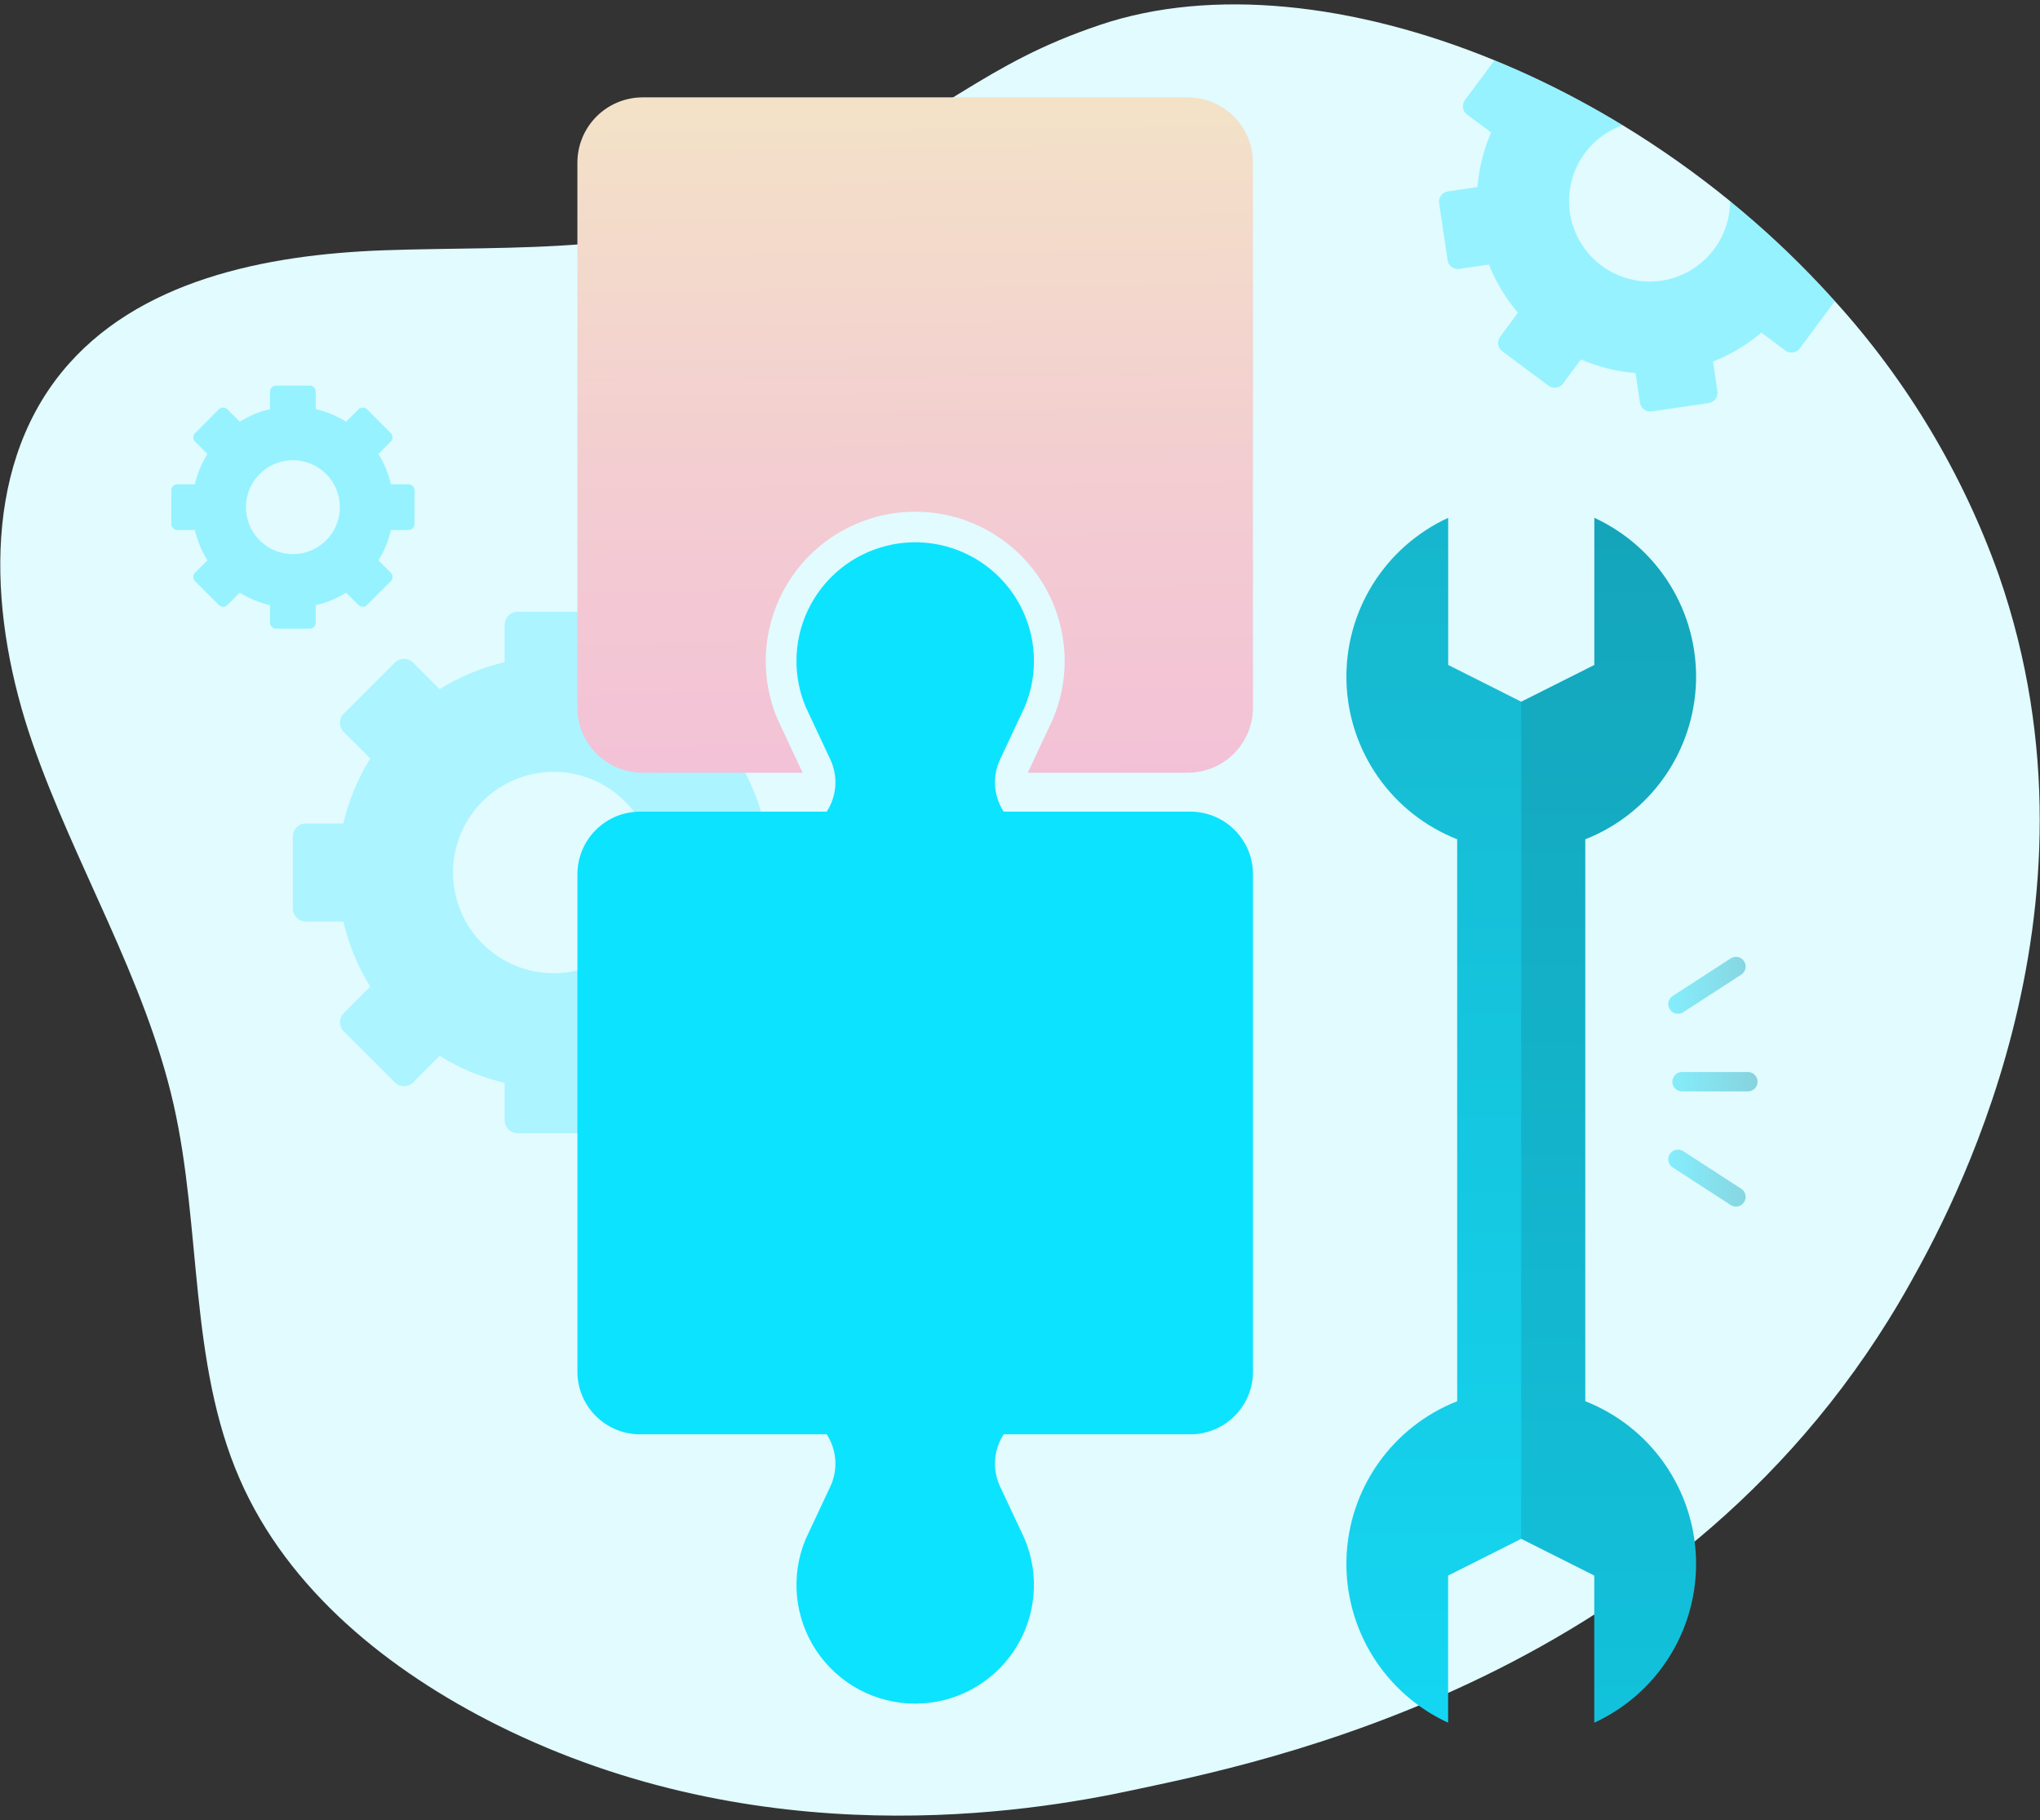 <svg xmlns="http://www.w3.org/2000/svg" width="316" height="282" viewBox="0 0 316 282" fill="none"><rect x="0" y="0" width="316" height="282" fill="#333333" stroke="none"/><path d="M295.88 198.841C261.35 260.641 194.27 273.331 175.33 277.401C159.2 280.861 117.83 287.641 77.1 267.321C60.28 258.921 44.64 246.401 37.13 229.161C29.26 211.091 31.24 190.361 26.89 171.131C22.45 151.551 11.59 134.061 5.02 115.091C-1.55 96.111 -3.09 73.201 9.59 57.631C21.17 43.421 41.13 39.441 59.45 38.781C80.16 38.041 101.37 39.711 120.54 30.301C147.36 17.121 152.17 9.991 170.41 3.851C187.66 -1.959 209.76 0.411 231.5 9.341C235.927 11.154 240.256 13.197 244.47 15.461C246.78 16.701 249.07 18.011 251.34 19.391C257.158 22.93 262.724 26.866 268 31.171V31.181C272.961 35.219 277.645 39.585 282.02 44.251C282.76 45.041 283.49 45.831 284.21 46.641C295.42 58.994 304.064 73.45 309.64 89.171C327.84 141.631 301.51 188.771 295.88 198.841Z" fill="#E1FBFF"></path><path opacity="0.25" d="M124.16 127.597H118.35C117.523 124.031 116.114 120.625 114.18 117.517L118.28 113.417C118.467 113.231 118.616 113.01 118.718 112.766C118.82 112.522 118.872 112.261 118.872 111.997C118.872 111.733 118.82 111.471 118.718 111.228C118.616 110.984 118.467 110.763 118.28 110.577L110.38 102.677C110.004 102.302 109.495 102.092 108.965 102.092C108.434 102.092 107.925 102.302 107.55 102.677L103.44 106.787C100.333 104.847 96.927 103.435 93.36 102.607V96.807C93.36 96.275 93.15 95.765 92.775 95.388C92.4 95.012 91.891 94.799 91.36 94.797H80.18C79.916 94.797 79.656 94.849 79.412 94.951C79.169 95.052 78.948 95.2 78.762 95.387C78.577 95.573 78.43 95.795 78.329 96.039C78.23 96.282 78.179 96.543 78.18 96.807V102.607C74.612 103.435 71.206 104.847 68.1 106.787L63.99 102.677C63.614 102.302 63.105 102.092 62.575 102.092C62.044 102.092 61.535 102.302 61.16 102.677L53.26 110.577C53.072 110.763 52.923 110.984 52.821 111.228C52.72 111.471 52.667 111.733 52.667 111.997C52.667 112.261 52.72 112.522 52.821 112.766C52.923 113.01 53.072 113.231 53.26 113.417L57.36 117.517C55.425 120.625 54.016 124.031 53.19 127.597H47.38C46.847 127.597 46.335 127.809 45.958 128.186C45.581 128.563 45.37 129.074 45.37 129.607V140.777C45.37 141.31 45.581 141.821 45.958 142.198C46.335 142.575 46.847 142.787 47.38 142.787H53.19C54.016 146.353 55.425 149.759 57.36 152.867L53.26 156.967C53.072 157.153 52.923 157.374 52.821 157.618C52.72 157.861 52.667 158.123 52.667 158.387C52.667 158.651 52.72 158.912 52.821 159.156C52.923 159.4 53.072 159.621 53.26 159.807L61.16 167.707C61.535 168.082 62.044 168.292 62.575 168.292C63.105 168.292 63.614 168.082 63.99 167.707L68.1 163.597C71.206 165.536 74.612 166.949 78.18 167.777V173.577C78.179 173.84 78.23 174.101 78.329 174.345C78.43 174.589 78.577 174.81 78.762 174.997C78.948 175.184 79.169 175.332 79.412 175.433C79.656 175.534 79.916 175.587 80.18 175.587H91.36C91.891 175.585 92.4 175.372 92.775 174.995C93.15 174.618 93.36 174.108 93.36 173.577V167.777C96.927 166.949 100.333 165.536 103.44 163.597L107.55 167.707C107.925 168.082 108.434 168.292 108.965 168.292C109.495 168.292 110.004 168.082 110.38 167.707L118.28 159.807C118.467 159.621 118.616 159.4 118.718 159.156C118.82 158.912 118.872 158.651 118.872 158.387C118.872 158.123 118.82 157.861 118.718 157.618C118.616 157.374 118.467 157.153 118.28 156.967L114.18 152.867C116.114 149.759 117.523 146.353 118.35 142.787H124.16C124.423 142.787 124.684 142.734 124.927 142.633C125.17 142.532 125.391 142.384 125.577 142.197C125.763 142.01 125.91 141.789 126.01 141.545C126.11 141.301 126.161 141.04 126.16 140.777V129.607C126.161 129.343 126.11 129.082 126.01 128.839C125.91 128.595 125.763 128.373 125.577 128.187C125.391 128 125.17 127.852 124.927 127.75C124.684 127.649 124.423 127.597 124.16 127.597ZM85.77 150.797C82.683 150.796 79.667 149.88 77.101 148.164C74.535 146.449 72.536 144.011 71.356 141.159C70.175 138.307 69.867 135.17 70.47 132.143C71.073 129.116 72.561 126.336 74.744 124.154C76.927 121.972 79.708 120.487 82.735 119.886C85.762 119.285 88.9 119.595 91.751 120.777C94.602 121.959 97.039 123.96 98.752 126.526C100.466 129.093 101.381 132.11 101.38 135.197C101.379 137.246 100.975 139.275 100.19 141.169C99.406 143.062 98.256 144.782 96.806 146.23C95.357 147.679 93.636 148.828 91.742 149.611C89.849 150.395 87.819 150.798 85.77 150.797Z" fill="#0CE3FF"></path><path opacity="0.35" d="M63.27 75.04H60.56C60.177 73.377 59.521 71.789 58.62 70.34L60.53 68.43C60.617 68.344 60.687 68.241 60.735 68.128C60.783 68.015 60.807 67.893 60.807 67.77C60.807 67.647 60.783 67.525 60.735 67.412C60.687 67.299 60.617 67.196 60.53 67.11L56.85 63.42C56.674 63.247 56.437 63.15 56.19 63.15C55.943 63.15 55.706 63.247 55.53 63.42L53.61 65.34C52.161 64.435 50.573 63.776 48.91 63.39V60.69C48.91 60.442 48.813 60.204 48.639 60.028C48.465 59.852 48.227 59.752 47.98 59.75H42.77C42.646 59.75 42.524 59.774 42.41 59.821C42.296 59.868 42.192 59.938 42.105 60.025C42.017 60.112 41.948 60.216 41.901 60.33C41.854 60.444 41.829 60.566 41.83 60.69V63.39C40.169 63.776 38.584 64.435 37.139 65.34L35.22 63.42C35.044 63.247 34.806 63.15 34.559 63.15C34.313 63.15 34.076 63.247 33.9 63.42L30.22 67.11C30.132 67.196 30.062 67.299 30.014 67.412C29.967 67.525 29.942 67.647 29.942 67.77C29.942 67.893 29.967 68.015 30.014 68.128C30.062 68.241 30.132 68.344 30.22 68.43L32.13 70.34C31.229 71.79 30.57 73.378 30.18 75.04H27.48C27.356 75.04 27.234 75.064 27.12 75.111C27.006 75.158 26.902 75.228 26.814 75.315C26.727 75.402 26.658 75.506 26.611 75.62C26.564 75.734 26.539 75.856 26.54 75.98V81.19C26.541 81.438 26.641 81.675 26.817 81.849C26.994 82.023 27.232 82.121 27.48 82.12H30.18C30.57 83.782 31.229 85.37 32.13 86.82L30.22 88.73C30.132 88.817 30.062 88.921 30.014 89.035C29.967 89.149 29.942 89.271 29.942 89.395C29.942 89.519 29.967 89.641 30.014 89.755C30.062 89.869 30.132 89.973 30.22 90.06L33.9 93.74C34.076 93.913 34.313 94.01 34.559 94.01C34.806 94.01 35.044 93.913 35.22 93.74L37.139 91.83C38.585 92.732 40.17 93.387 41.83 93.77V96.48C41.831 96.728 41.931 96.965 42.108 97.139C42.284 97.314 42.522 97.411 42.77 97.41H47.98C48.226 97.409 48.462 97.31 48.636 97.136C48.81 96.962 48.908 96.726 48.91 96.48V93.77C50.573 93.387 52.161 92.732 53.61 91.83L55.53 93.74C55.706 93.913 55.943 94.01 56.19 94.01C56.437 94.01 56.674 93.913 56.85 93.74L60.53 90.06C60.618 89.973 60.687 89.869 60.735 89.755C60.783 89.641 60.807 89.519 60.807 89.395C60.807 89.271 60.783 89.149 60.735 89.035C60.687 88.921 60.618 88.817 60.53 88.73L58.62 86.82C59.521 85.371 60.177 83.783 60.56 82.12H63.27C63.517 82.121 63.756 82.023 63.932 81.849C64.108 81.675 64.208 81.438 64.21 81.19V75.98C64.21 75.856 64.186 75.734 64.138 75.62C64.091 75.506 64.022 75.402 63.935 75.315C63.847 75.228 63.744 75.158 63.63 75.111C63.516 75.064 63.393 75.04 63.27 75.04ZM45.37 85.86C43.931 85.859 42.525 85.432 41.33 84.632C40.134 83.832 39.202 82.696 38.652 81.367C38.102 80.038 37.959 78.575 38.24 77.165C38.52 75.754 39.213 74.458 40.23 73.441C41.248 72.424 42.543 71.731 43.954 71.45C45.365 71.169 46.827 71.313 48.156 71.863C49.485 72.413 50.622 73.344 51.421 74.54C52.221 75.736 52.649 77.142 52.65 78.58C52.65 79.536 52.462 80.483 52.096 81.366C51.73 82.249 51.194 83.052 50.518 83.728C49.842 84.404 49.039 84.94 48.156 85.306C47.272 85.672 46.326 85.86 45.37 85.86Z" fill="#0CE3FF"></path><path opacity="0.35" d="M282.02 44.254C277.645 39.588 272.961 35.221 268 31.184C267.994 33.469 267.36 35.708 266.168 37.658C264.977 39.608 263.272 41.193 261.241 42.24C259.21 43.287 256.931 43.757 254.651 43.597C252.372 43.438 250.18 42.655 248.314 41.335C246.449 40.015 244.982 38.208 244.073 36.111C243.165 34.015 242.849 31.709 243.162 29.445C243.474 27.181 244.402 25.047 245.844 23.274C247.286 21.502 249.187 20.16 251.34 19.394C249.07 18.014 246.78 16.704 244.47 15.464C240.256 13.199 235.927 11.156 231.5 9.344L226.92 15.514C226.794 15.682 226.703 15.874 226.651 16.078C226.6 16.282 226.589 16.494 226.62 16.702C226.65 16.91 226.722 17.11 226.83 17.291C226.938 17.471 227.081 17.629 227.25 17.754L230.98 20.514C229.818 23.203 229.102 26.064 228.86 28.984L224.28 29.664C224.071 29.693 223.869 29.763 223.688 29.871C223.506 29.978 223.347 30.121 223.22 30.29C223.094 30.459 223.002 30.652 222.951 30.857C222.899 31.062 222.889 31.275 222.92 31.484L224.24 40.314C224.27 40.522 224.341 40.723 224.449 40.904C224.557 41.084 224.7 41.242 224.869 41.368C225.038 41.493 225.231 41.584 225.435 41.635C225.639 41.686 225.852 41.695 226.06 41.664L230.64 40.984C231.718 43.706 233.235 46.233 235.13 48.464L232.37 52.184C232.117 52.527 232.011 52.957 232.074 53.379C232.138 53.801 232.367 54.18 232.71 54.434L239.87 59.764C240.214 60.014 240.644 60.119 241.065 60.056C241.486 59.992 241.865 59.765 242.12 59.424L244.88 55.694C247.569 56.856 250.43 57.569 253.35 57.804L254.03 62.404C254.094 62.823 254.321 63.201 254.662 63.453C255.003 63.706 255.43 63.814 255.85 63.754L264.68 62.444C264.889 62.413 265.09 62.34 265.271 62.231C265.452 62.122 265.609 61.979 265.735 61.809C265.86 61.639 265.951 61.446 266.002 61.241C266.052 61.036 266.062 60.823 266.03 60.614L265.35 56.024C268.075 54.951 270.603 53.434 272.83 51.534L276.55 54.304C276.72 54.43 276.912 54.521 277.117 54.573C277.322 54.625 277.535 54.635 277.744 54.605C277.953 54.574 278.153 54.503 278.335 54.394C278.516 54.286 278.674 54.143 278.8 53.974L284.12 46.794C284.157 46.748 284.188 46.698 284.21 46.644C283.49 45.834 282.76 45.044 282.02 44.254Z" fill="#0CE3FF"></path><path d="M99.554 15.086H183.984C186.665 15.088 189.235 16.155 191.129 18.051C193.023 19.948 194.087 22.519 194.086 25.199V109.629C194.086 110.956 193.825 112.27 193.318 113.495C192.81 114.721 192.066 115.835 191.128 116.773C190.19 117.711 189.076 118.455 187.85 118.963C186.625 119.47 185.311 119.731 183.984 119.731H159.212C159.212 119.719 159.224 119.707 159.224 119.696L160.378 117.233L162.925 111.807L162.948 111.747C162.984 111.664 163.02 111.593 163.055 111.509L163.091 111.45L163.103 111.414C163.103 111.402 163.103 111.402 163.115 111.391V111.378C164.314 108.544 164.929 105.497 164.923 102.419C164.921 98.993 164.158 95.609 162.689 92.513C161.221 89.417 159.084 86.685 156.431 84.516C153.779 82.346 150.679 80.791 147.353 79.965C144.027 79.139 140.56 79.061 137.201 79.737C133.841 80.413 130.674 81.826 127.927 83.875C125.18 85.924 122.922 88.556 121.316 91.584C119.71 94.611 118.796 97.956 118.639 101.379C118.483 104.802 119.089 108.218 120.412 111.378L120.424 111.391C120.47 111.514 120.526 111.633 120.59 111.747L120.614 111.807L122.482 115.805L124.315 119.696C124.315 119.707 124.327 119.719 124.327 119.731H99.554C98.227 119.732 96.912 119.472 95.685 118.965C94.458 118.458 93.343 117.714 92.404 116.776C91.465 115.838 90.72 114.724 90.211 113.498C89.703 112.271 89.441 110.957 89.441 109.629V25.199C89.441 23.871 89.702 22.556 90.21 21.329C90.719 20.102 91.464 18.987 92.403 18.048C93.342 17.109 94.457 16.364 95.684 15.856C96.911 15.347 98.226 15.086 99.554 15.086Z" fill="url(#paint0_linear_381_5)"></path><path d="M123.374 102.416C123.371 104.86 123.858 107.28 124.804 109.534L124.803 109.535L124.81 109.548C124.844 109.63 124.886 109.706 124.921 109.787C126.154 112.415 127.386 115.043 128.619 117.671C129.218 118.949 129.483 120.357 129.39 121.765C129.297 123.172 128.848 124.534 128.086 125.721L128.061 125.76H99.147C96.573 125.76 94.105 126.782 92.285 128.602C90.465 130.422 89.443 132.891 89.443 135.464V212.534C89.443 215.108 90.465 217.576 92.285 219.396C94.105 221.216 96.573 222.239 99.147 222.239H128.061L128.086 222.278C128.848 223.465 129.296 224.826 129.39 226.234C129.483 227.642 129.218 229.05 128.619 230.327C127.385 232.957 126.152 235.587 124.919 238.217C124.885 238.295 124.843 238.37 124.81 238.45L124.803 238.464L124.804 238.465C123.632 241.26 123.169 244.302 123.457 247.32C123.744 250.337 124.773 253.237 126.451 255.761C128.13 258.286 130.407 260.356 133.078 261.787C135.75 263.219 138.735 263.969 141.766 263.969C144.797 263.969 147.782 263.219 150.454 261.787C153.125 260.356 155.402 258.286 157.081 255.761C158.759 253.237 159.788 250.337 160.075 247.32C160.363 244.302 159.9 241.26 158.728 238.465L158.729 238.464L158.723 238.45C158.688 238.369 158.646 238.293 158.611 238.212C157.378 235.584 156.146 232.955 154.913 230.328C154.314 229.05 154.049 227.642 154.142 226.234C154.236 224.826 154.684 223.465 155.446 222.278L155.471 222.239H184.385C186.959 222.239 189.427 221.216 191.247 219.396C193.067 217.576 194.089 215.108 194.089 212.534V135.464C194.089 132.891 193.067 130.422 191.247 128.602C189.427 126.782 186.959 125.76 184.385 125.76H155.471L155.446 125.721C154.684 124.534 154.236 123.172 154.142 121.765C154.049 120.357 154.315 118.949 154.914 117.671C156.147 115.041 157.38 112.412 158.613 109.782C158.648 109.703 158.689 109.629 158.722 109.549L158.729 109.535L158.728 109.534C159.782 107.023 160.264 104.309 160.142 101.589C160.019 98.868 159.294 96.209 158.019 93.803C156.743 91.397 154.95 89.304 152.767 87.675C150.584 86.046 148.067 84.923 145.398 84.385C142.728 83.848 139.972 83.91 137.329 84.567C134.687 85.224 132.223 86.46 130.116 88.185C128.008 89.91 126.311 92.081 125.145 94.542C123.979 97.003 123.374 99.692 123.374 102.416Z" fill="#0CE3FF"></path><path d="M245.562 217.114V130.042C250.501 128.097 254.76 124.744 257.809 120.399C260.859 116.054 262.564 110.908 262.714 105.602C262.864 100.296 261.451 95.063 258.652 90.553C255.852 86.043 251.79 82.455 246.968 80.234V103.031L235.642 108.725L224.327 103.031V80.234C219.504 82.453 215.439 86.04 212.637 90.549C209.836 95.059 208.422 100.292 208.57 105.599C208.719 110.906 210.424 116.052 213.473 120.398C216.523 124.743 220.782 128.097 225.722 130.042V217.114C220.783 219.059 216.524 222.412 213.475 226.757C210.426 231.102 208.72 236.247 208.57 241.553C208.421 246.86 209.833 252.093 212.633 256.603C215.432 261.113 219.495 264.701 224.316 266.921V244.125L235.642 238.431L246.958 244.125V266.921C251.781 264.703 255.846 261.116 258.647 256.607C261.449 252.097 262.863 246.864 262.714 241.557C262.566 236.25 260.86 231.104 257.811 226.758C254.762 222.412 250.502 219.059 245.562 217.114Z" fill="url(#paint1_linear_381_5)"></path><path opacity="0.1" d="M235.642 238.431L246.958 244.125V266.921C251.781 264.703 255.846 261.116 258.647 256.607C261.449 252.097 262.863 246.864 262.714 241.557C262.565 236.25 260.86 231.104 257.811 226.758C254.761 222.412 250.502 219.059 245.562 217.114V130.042C250.501 128.097 254.76 124.744 257.809 120.399C260.859 116.054 262.564 110.908 262.714 105.602C262.864 100.296 261.451 95.063 258.652 90.553C255.852 86.043 251.789 82.455 246.968 80.234V103.031L235.642 108.725" fill="#04090A"></path><path opacity="0.45" d="M260.551 167.604H270.749M259.918 155.582L268.9 149.758M259.918 179.625L268.9 185.45" stroke="url(#paint2_linear_381_5)" stroke-width="3" stroke-linecap="round" stroke-linejoin="round"></path><defs><linearGradient id="paint0_linear_381_5" x1="141.013" y1="-3.114" x2="142.334" y2="121.086" gradientUnits="userSpaceOnUse"><stop stop-color="#F3E9C4"></stop><stop offset="0.614" stop-color="#F3CDD1"></stop><stop offset="1" stop-color="#F3C1D7"></stop></linearGradient><linearGradient id="paint1_linear_381_5" x1="235.642" y1="305.288" x2="235.642" y2="-41.257" gradientUnits="userSpaceOnUse"><stop stop-color="#14DDFA"></stop><stop offset="1" stop-color="#17A2B5"></stop></linearGradient><linearGradient id="paint2_linear_381_5" x1="258.418" y1="167.604" x2="272.249" y2="167.604" gradientUnits="userSpaceOnUse"><stop stop-color="#14DDFA"></stop><stop offset="1" stop-color="#17A2B5"></stop></linearGradient></defs></svg>